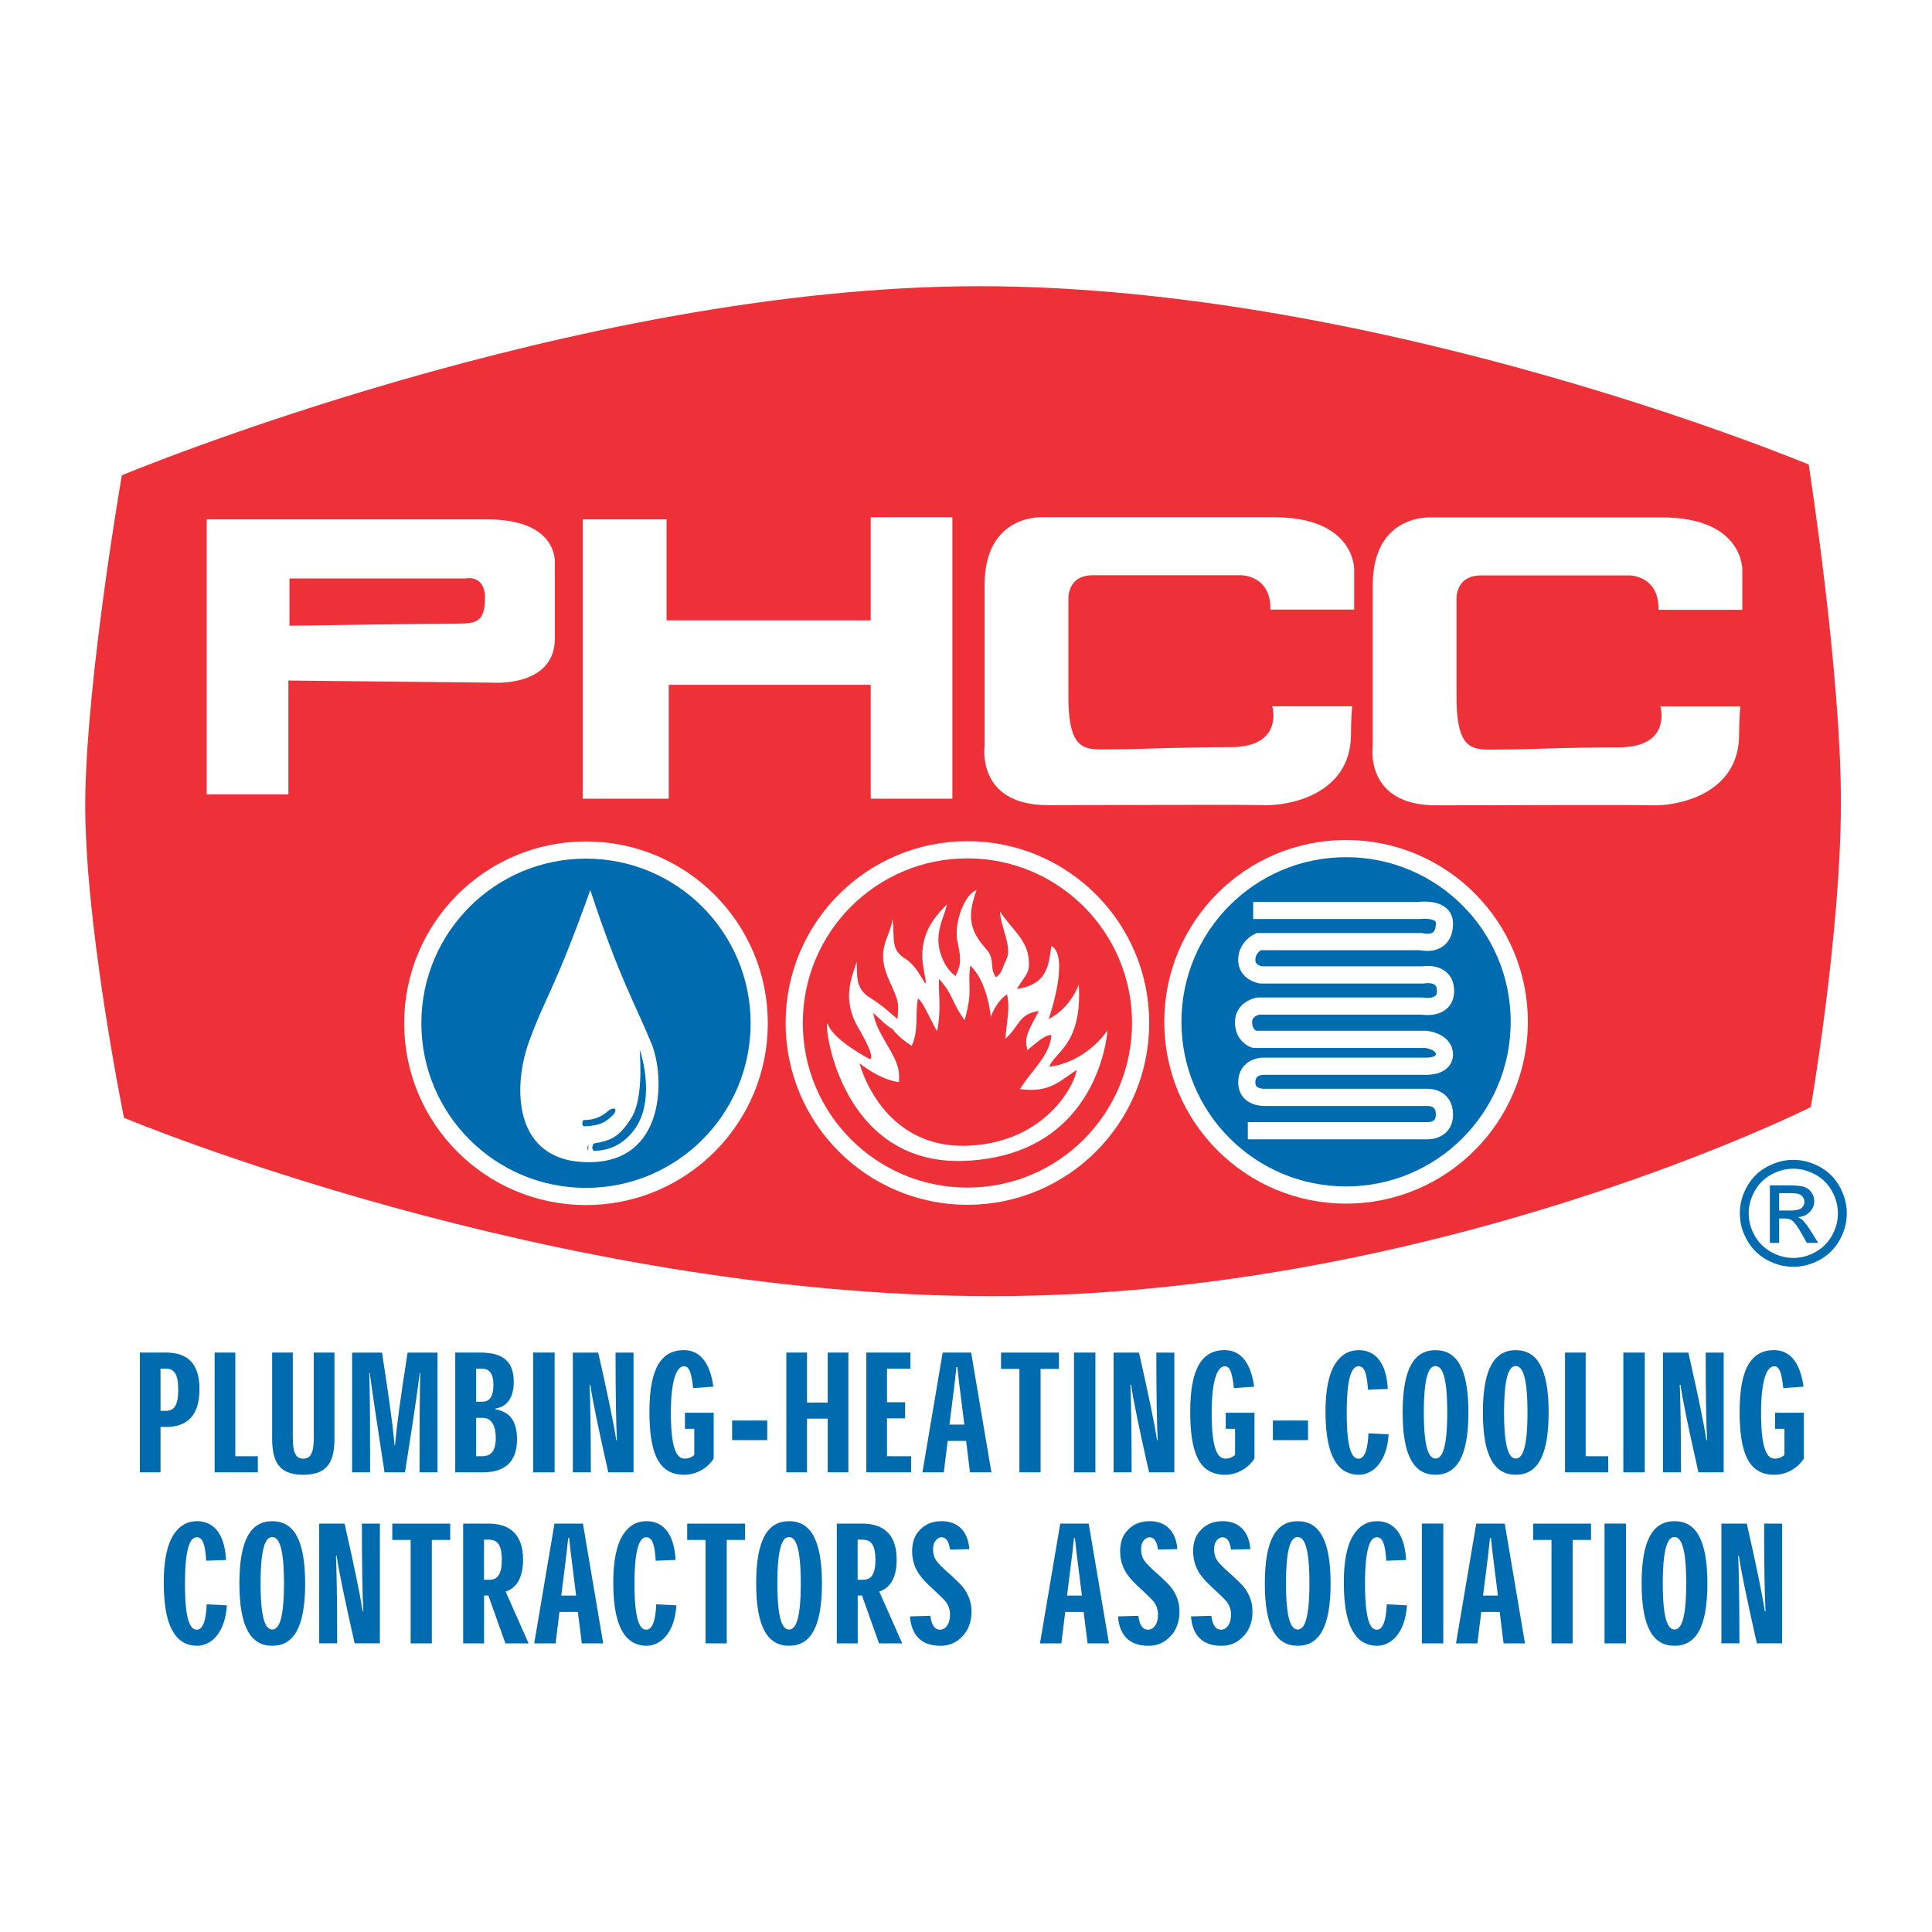 <?xml version="1.0" encoding="utf-8"?>
<!-- Generator: Adobe Illustrator 13.0.0, SVG Export Plug-In . SVG Version: 6.00 Build 14948)  -->
<!DOCTYPE svg PUBLIC "-//W3C//DTD SVG 1.0//EN" "http://www.w3.org/TR/2001/REC-SVG-20010904/DTD/svg10.dtd">
<svg version="1.0" id="Layer_1" xmlns="http://www.w3.org/2000/svg" xmlns:xlink="http://www.w3.org/1999/xlink" x="0px" y="0px"
	 width="192.756px" height="192.756px" viewBox="0 0 192.756 192.756" enable-background="new 0 0 192.756 192.756"
	 xml:space="preserve">
<g>
	<polygon fill-rule="evenodd" clip-rule="evenodd" fill="#FFFFFF" points="0,0 192.756,0 192.756,192.756 0,192.756 0,0 	"/>
	<path fill-rule="evenodd" clip-rule="evenodd" fill="#EE3139" d="M12.156,47.42c0,0,45.237-18.866,85.542-18.866
		c40.306,0,82.755,17.794,82.755,17.794s3.215,20.582,3.215,33.659c0,13.077-3.001,30.443-3.001,30.443
		s-37.518,18.867-81.683,18.867c-44.165,0-86.613-17.795-86.613-17.795s-4.074-19.938-3.86-32.159
		C8.727,67.145,12.156,47.42,12.156,47.42L12.156,47.42z"/>
	
		<path fill-rule="evenodd" clip-rule="evenodd" fill="#006BAF" stroke="#FFFFFF" stroke-width="1.714" stroke-miterlimit="2.613" d="
		M58.464,119.372c-9.543,0-17.282-7.738-17.282-17.281c0-9.545,7.738-17.282,17.282-17.282c9.545,0,17.283,7.737,17.283,17.282
		C75.747,111.634,68.01,119.372,58.464,119.372L58.464,119.372z"/>
	
		<path fill-rule="evenodd" clip-rule="evenodd" fill="#EE3139" stroke="#FFFFFF" stroke-width="1.714" stroke-miterlimit="2.613" d="
		M96.52,119.345c-9.545,0-17.282-7.736-17.282-17.281c0-9.544,7.737-17.282,17.282-17.282c9.543,0,17.281,7.738,17.281,17.282
		C113.801,111.608,106.063,119.345,96.52,119.345L96.52,119.345z"/>
	<path fill-rule="evenodd" clip-rule="evenodd" fill="#FFFFFF" d="M58.894,88.797c2.895,8.791,4.431,11.247,6.11,15.331
		c1.323,3.214,1.502,11.826-6.252,11.826c-7.682,0-7.575-7.647-5.968-12.042C54.496,99.232,55.249,98.98,58.894,88.797
		L58.894,88.797z"/>
	<path fill-rule="evenodd" clip-rule="evenodd" fill="#FFFFFF" d="M86.765,105.663c0,0-3.574-1.858-4.145-3.43
		c-0.573-1.572,0.571,14.292,13.864,13.578c13.292-0.716,14.007-13.007,14.007-13.007s-1.992,3.118-5.799,3.627
		c0.466-1.447,3.298-2.144,2.94-8.201c-1.002,2.573-3.003,3.431-3.003,3.431s2.145-6.146,0.286-7.289
		c-0.331,1.474-0.115,3.832-3.467,4.288c1.02-1.607,1.314-1.582,1.18-3.001c-0.184-1.952-1.741-3.001-2.857-4.717
		c0.045,1.475,1.223,3.538,0.66,4.717c-0.507,1.062-0.401,1.312-1.045,1.849c-0.723-0.885-0.054-1.77-0.965-2.787
		c-1.623-1.814-1.992-3.181-0.991-5.896c-1.019,0.196-2.37,3.141-1.876,5.261c0.5,2.144,0.072,2.573-0.214,3.287
		c-0.885-0.562-1.742-2.144-1.716-3.716c0.025-1.458,0.751-2.634,0.831-3.412c-1.099,1.152-2.949,2.988-2.304,6.432
		c0.616,3.296-0.107,0.054-1.814-1.018c-1.516-0.953-1.054-1.876-1.285-4.001c-0.25,1.991-1.786,3.007-0.331,6.172
		c1.073,2.331,0.902,2.188,0.831,3.832c-1-0.786-1.214-1.144-2.787-2.144c-1.457-0.928-1.233-2.197-1.287-3.573
		c-0.483,1.536-1.528,3.707,0.143,6.574C87.557,105.842,86.765,105.663,86.765,105.663L86.765,105.663z"/>
	<path fill-rule="evenodd" clip-rule="evenodd" fill="#EE3139" d="M85.754,106.081c0,0,2.146,8.585,10.829,8.224
		c7.824-0.325,10.709-6.223,10.829-7.55c-1.784,1.159-2.7,2.292-5.643,1.906c1.157-1.93,2.967-3.281,3.136-5.402
		c-0.652,0-1.399,0.674-2.413,1.52c-0.248-1.262-0.12-1.568,1.158-3.907c-2.05,0.265-1.953,1.567-3.353,2.773
		c0.192-2.051,0.482-3.185,0.169-4.438c-1.134,0.772-1.616,2.243-1.616,2.243s-0.289-3.496-2.049-5.112
		c-0.29,2.242,0.297,2.291-0.555,5.45c-1.447-2.002-1.013-2.387-2.557-4.124c-0.096,1.303,0.265,2.822-0.193,5.233
		c-0.675-1.157-1.422-2.991-1.905-3.279c-0.313,1.352,0.105,3.127-0.627,4.727c-1.391-0.892-1.905-1.664-1.905-1.664
		c-0.923-0.583-0.894-0.699-1.93-1.616c0.192,1.327,0.96,2.391,1.809,3.933c0.795,1.446,0.795,2.025,0.748,2.966
		C87.733,107.721,85.754,106.081,85.754,106.081L85.754,106.081z"/>
	
		<path fill-rule="evenodd" clip-rule="evenodd" fill="#006BAF" stroke="#FFFFFF" stroke-width="1.714" stroke-miterlimit="2.613" d="
		M134.296,119.229c-9.544,0-17.281-7.738-17.281-17.282c0-9.545,7.737-17.282,17.281-17.282c9.545,0,17.282,7.737,17.282,17.282
		C151.578,111.491,143.841,119.229,134.296,119.229L134.296,119.229z"/>
	<path fill="none" stroke="#FFFFFF" stroke-width="1.714" stroke-miterlimit="2.613" d="M125.032,90.834h16.616
		c0,0,2.465-0.321,2.465,1.287c0,2.465-2.357,1.822-2.357,1.822h-16.188c0,0-1.178,0.536-1.178,1.823
		c0,1.287,1.393,1.501,1.393,1.501h16.187c0,0,2.251-0.43,2.251,1.607c0,1.93-2.357,1.5-2.357,1.5h-16.295c0,0-1.5,0.216-1.5,1.609
		s1.072,1.715,1.072,1.715h17.151c0,0,1.821,0.214,1.821,1.501c0,1.286-1.93,1.179-1.93,1.179h-16.186c0,0-1.607,0-1.607,1.607
		c0,1.608,1.821,1.501,1.821,1.501h16.188c0,0,1.714-0.107,1.714,1.715s-1.93,1.609-1.93,1.609h-17.686"/>
	
		<path fill-rule="evenodd" clip-rule="evenodd" fill="#FFFFFF" stroke="#FFFFFF" stroke-width="0.214" stroke-miterlimit="2.613" d="
		M20.732,51.924v27.227h7.933V67.788l20.581,0.214c0,0,6.003,0.429,6.003-4.288s0-7.503,0-7.503s0.429-4.288-6.646-4.288
		C40.242,51.924,20.732,51.924,20.732,51.924L20.732,51.924z"/>
	<path fill-rule="evenodd" clip-rule="evenodd" fill="#EE3139" d="M28.879,62.428v-4.716h17.579c0,0,1.93-0.429,1.93,1.929
		c0,2.359-0.857,2.573-2.572,2.573C44.101,62.214,28.879,62.428,28.879,62.428L28.879,62.428z"/>
	
		<polygon fill-rule="evenodd" clip-rule="evenodd" fill="#FFFFFF" stroke="#FFFFFF" stroke-width="0.214" stroke-miterlimit="2.613" points="
		58.25,51.924 66.397,51.924 66.397,62 86.979,62 86.979,51.708 94.911,51.708 94.911,79.579 86.979,79.579 86.979,68.216 
		66.612,68.216 66.612,79.579 58.25,79.579 58.25,51.924 	"/>
	
		<path fill-rule="evenodd" clip-rule="evenodd" fill="#FFFFFF" stroke="#FFFFFF" stroke-width="0.214" stroke-miterlimit="2.613" d="
		M98.341,58.355v16.079c0,0-0.856,5.789,6.219,5.789s19.223-0.071,21.582,0c2.357,0.072,8.539-1,8.539-6.968
		c0-1.5,0.107-2.679,0.107-2.679h-7.719c0,0,1.073,4.073-4.288,4.073c-5.358,0-8.789,0.215-11.576,0.215s-4.717,0.571-4.717-5.361
		c0-6.217,0-9.646,0-9.646s-0.215-2.573,2.572-2.573s14.794,0,14.794,0s3.001,0,3.001,3.43c6.432,0,8.146,0,8.146,0v-3.859
		c0,0,0.161-5.146-7.933-5.146c-9.034,0-22.939,0-22.939,0S98.341,51.28,98.341,58.355L98.341,58.355z"/>
	
		<path fill-rule="evenodd" clip-rule="evenodd" fill="#FFFFFF" stroke="#FFFFFF" stroke-width="0.214" stroke-miterlimit="2.613" d="
		M137.066,58.373v16.08c0,0-0.857,5.788,6.217,5.788s19.224-0.072,21.581,0c2.359,0.071,8.541-1.001,8.541-6.968
		c0-1.5,0.107-2.68,0.107-2.68h-7.719c0,0,1.071,4.074-4.287,4.074c-5.359,0-8.79,0.214-11.577,0.214s-4.718,0.571-4.718-5.359
		c0-6.218,0-9.648,0-9.648s-0.213-2.572,2.573-2.572c2.787,0,14.793,0,14.793,0s3.002,0,3.002,3.429c6.432,0,8.146,0,8.146,0v-3.858
		c0,0,0.16-5.145-7.933-5.145c-9.034,0-22.939,0-22.939,0S137.066,51.297,137.066,58.373L137.066,58.373z"/>
	<path fill-rule="evenodd" clip-rule="evenodd" fill="#006BAF" d="M16.016,140.76v-4.206h0.572c0.746,0,1.196,0.498,1.196,2.05
		c0,1.69-0.439,2.156-1.266,2.156H16.016L16.016,140.76z M16.016,146.896v-4.527h0.549c2.038,0,3.337-1.066,3.337-3.78
		c0-2.375-1.031-3.644-3.342-3.644h-2.606v11.951H16.016L16.016,146.896z"/>
	<polygon fill-rule="evenodd" clip-rule="evenodd" fill="#006BAF" points="25.724,146.896 21.414,146.896 21.414,134.945 
		23.477,134.945 23.477,145.289 25.724,145.289 25.724,146.896 	"/>
	<path fill-rule="evenodd" clip-rule="evenodd" fill="#006BAF" d="M33.369,143.499c0,2.233-0.598,3.64-3.123,3.64
		c-2.446,0-3.095-1.339-3.095-3.663v-8.53h2.063v8.45c0,1.307,0.185,2.136,1.039,2.136c0.859,0,1.051-0.808,1.051-2.136v-8.45h2.064
		V143.499L33.369,143.499z"/>
	<path fill-rule="evenodd" clip-rule="evenodd" fill="#006BAF" d="M39.411,144.192c0.182-2.024,0.532-4.647,1.255-9.244h2.986
		v11.947h-1.795c0-4.845,0.022-8.117,0.068-9.942h-0.045c-0.22,1.82-0.692,5.021-1.476,9.942h-2.04
		c-0.742-4.844-1.238-8.111-1.476-9.942h-0.045c0.066,1.831,0.081,5.106,0.081,9.942h-1.795v-11.947h2.987
		c0.708,4.631,1.076,7.229,1.247,9.244H39.411L39.411,144.192z"/>
	<path fill-rule="evenodd" clip-rule="evenodd" fill="#006BAF" d="M47.506,136.554h0.585c0.71,0,1.136,0.464,1.136,1.607
		c0,1.14-0.356,1.688-1.108,1.688h-0.612V136.554L47.506,136.554z M49.417,140.535c1.029-0.161,1.84-0.914,1.84-2.667
		c0-2.29-1.364-2.923-3.411-2.923H45.42v11.951h2.738c2.05,0,3.424-0.894,3.424-3.283c0-1.853-0.722-2.745-2.165-3.016V140.535
		L49.417,140.535z M47.506,141.457h0.62c0.933,0,1.339,0.799,1.339,2.006c0,1.322-0.484,1.826-1.372,1.826h-0.586V141.457
		L47.506,141.457z"/>
	<polygon fill-rule="evenodd" clip-rule="evenodd" fill="#006BAF" points="53.195,134.945 55.334,134.945 55.334,146.898 
		53.195,146.898 53.195,134.945 	"/>
	<path fill-rule="evenodd" clip-rule="evenodd" fill="#006BAF" d="M61.553,143.685c-0.084-1.479-0.139-4.479-0.139-8.736h1.795
		v11.946H60.69c-0.981-4.344-1.598-7.303-1.793-8.736h-0.072c0.068,1.45,0.123,4.434,0.123,8.736h-1.796v-11.946h2.532
		c0.969,4.267,1.585,7.277,1.798,8.736H61.553L61.553,143.685z"/>
	<path fill-rule="evenodd" clip-rule="evenodd" fill="#006BAF" d="M71.205,145.523c-0.494,0.79-1.564,1.615-2.948,1.615
		c-2.62,0-3.463-2.276-3.463-6.309c0-4.355,1.206-6.126,3.438-6.126c1.685,0,2.631,1.387,2.938,3.644l-2.017,0.146
		c-0.179-1.639-0.406-2.182-0.916-2.182c-0.68,0-1.304,1.238-1.304,4.615c0,3.289,0.471,4.604,1.364,4.604
		c0.436,0,0.792-0.188,0.971-0.371v-2.604h-0.931v-1.607h2.868V145.523L71.205,145.523z"/>
	<polygon fill-rule="evenodd" clip-rule="evenodd" fill="#006BAF" points="73.043,141.726 76.548,141.726 76.548,143.682 
		73.043,143.682 73.043,141.726 	"/>
	<polygon fill-rule="evenodd" clip-rule="evenodd" fill="#006BAF" points="84.643,146.896 82.58,146.896 82.58,141.538 
		80.516,141.538 80.516,146.896 78.453,146.896 78.453,134.945 80.516,134.945 80.516,139.931 82.58,139.931 82.58,134.945 
		84.643,134.945 84.643,146.896 	"/>
	<polygon fill-rule="evenodd" clip-rule="evenodd" fill="#006BAF" points="90.303,139.902 90.303,141.511 88.497,141.511 
		88.497,145.289 90.9,145.289 90.9,146.896 86.432,146.896 86.432,134.945 90.836,134.945 90.836,136.554 88.497,136.554 
		88.497,139.902 90.303,139.902 	"/>
	<path fill-rule="evenodd" clip-rule="evenodd" fill="#006BAF" d="M96.211,142.13h-1.483l0.359-2.854
		c0.11-0.876,0.227-1.762,0.332-2.883h0.098c0.107,1.115,0.222,1.965,0.336,2.862L96.211,142.13L96.211,142.13z M96.389,143.76
		l0.387,3.137h2.137l-2.022-11.951H94.05l-2.019,11.951h2.131l0.388-3.137H96.389L96.389,143.76z"/>
	<polygon fill-rule="evenodd" clip-rule="evenodd" fill="#006BAF" points="105.65,136.577 103.819,136.577 103.819,146.896 
		101.706,146.896 101.706,136.577 99.873,136.577 99.873,134.948 105.65,134.948 105.65,136.577 	"/>
	<polygon fill-rule="evenodd" clip-rule="evenodd" fill="#006BAF" points="107.15,134.945 109.289,134.945 109.289,146.898 
		107.15,146.898 107.15,134.945 	"/>
	<path fill-rule="evenodd" clip-rule="evenodd" fill="#006BAF" d="M115.507,143.685c-0.085-1.479-0.14-4.479-0.14-8.736h1.796
		v11.946h-2.52c-0.981-4.344-1.597-7.303-1.792-8.736h-0.072c0.068,1.45,0.123,4.434,0.123,8.736h-1.796v-11.946h2.531
		c0.97,4.267,1.586,7.277,1.798,8.736H115.507L115.507,143.685z"/>
	<path fill-rule="evenodd" clip-rule="evenodd" fill="#006BAF" d="M125.159,145.523c-0.495,0.79-1.565,1.615-2.948,1.615
		c-2.619,0-3.462-2.276-3.462-6.309c0-4.355,1.204-6.126,3.437-6.126c1.686,0,2.633,1.387,2.939,3.644l-2.019,0.146
		c-0.18-1.639-0.404-2.182-0.916-2.182c-0.678,0-1.303,1.238-1.303,4.615c0,3.289,0.471,4.604,1.364,4.604
		c0.436,0,0.789-0.188,0.971-0.371v-2.604h-0.932v-1.607h2.868V145.523L125.159,145.523z"/>
	<polygon fill-rule="evenodd" clip-rule="evenodd" fill="#006BAF" points="126.996,141.726 130.501,141.726 130.501,143.682 
		126.996,143.682 126.996,141.726 	"/>
	<path fill-rule="evenodd" clip-rule="evenodd" fill="#006BAF" d="M138.544,143.102c-0.178,2.785-1.585,4.034-2.984,4.034
		c-0.884,0-1.724-0.355-2.297-1.26c-0.625-0.936-1.018-2.489-1.018-5.054c0-2.116,0.31-3.744,0.997-4.79
		c0.554-0.852,1.307-1.325,2.331-1.325c1.387,0,2.732,0.909,2.888,3.87l-1.979,0.075c-0.104-1.639-0.346-2.342-0.937-2.342
		c-0.656,0-1.183,1.029-1.183,4.635c0,3.663,0.532,4.588,1.173,4.588c0.651,0,0.933-1.009,0.997-2.532L138.544,143.102
		L138.544,143.102z"/>
	<path fill-rule="evenodd" clip-rule="evenodd" fill="#006BAF" d="M143.223,136.293c0.658,0,1.169,1.005,1.169,4.628
		c0,3.591-0.511,4.597-1.169,4.597s-1.168-1.006-1.168-4.597c0-3.623,0.51-4.628,1.153-4.628H143.223L143.223,136.293z
		 M139.942,140.921c0,4.391,1.155,6.215,3.28,6.215s3.281-1.824,3.281-6.215s-1.156-6.214-3.281-6.214s-3.28,1.823-3.28,6.196
		V140.921L139.942,140.921z"/>
	<path fill-rule="evenodd" clip-rule="evenodd" fill="#006BAF" d="M151.229,136.293c0.658,0,1.168,1.005,1.168,4.628
		c0,3.591-0.51,4.597-1.168,4.597s-1.168-1.006-1.168-4.597c0-3.623,0.51-4.628,1.153-4.628H151.229L151.229,136.293z
		 M147.949,140.921c0,4.391,1.155,6.215,3.28,6.215s3.28-1.824,3.28-6.215s-1.155-6.214-3.28-6.214s-3.28,1.823-3.28,6.196V140.921
		L147.949,140.921z"/>
	<polygon fill-rule="evenodd" clip-rule="evenodd" fill="#006BAF" points="160.451,146.896 156.141,146.896 156.141,134.945 
		158.204,134.945 158.204,145.289 160.451,145.289 160.451,146.896 	"/>
	<polygon fill-rule="evenodd" clip-rule="evenodd" fill="#006BAF" points="161.96,134.945 164.099,134.945 164.099,146.898 
		161.96,146.898 161.96,134.945 	"/>
	<path fill-rule="evenodd" clip-rule="evenodd" fill="#006BAF" d="M170.319,143.685c-0.086-1.479-0.141-4.479-0.141-8.736h1.796
		v11.946h-2.519c-0.981-4.344-1.598-7.303-1.792-8.736h-0.073c0.068,1.45,0.123,4.434,0.123,8.736h-1.796v-11.946h2.531
		c0.971,4.267,1.586,7.277,1.798,8.736H170.319L170.319,143.685z"/>
	<path fill-rule="evenodd" clip-rule="evenodd" fill="#006BAF" d="M179.972,145.523c-0.495,0.79-1.565,1.615-2.949,1.615
		c-2.619,0-3.461-2.276-3.461-6.309c0-4.355,1.204-6.126,3.436-6.126c1.687,0,2.633,1.387,2.939,3.644l-2.019,0.146
		c-0.179-1.639-0.404-2.182-0.914-2.182c-0.68,0-1.304,1.238-1.304,4.615c0,3.289,0.47,4.604,1.363,4.604
		c0.436,0,0.79-0.188,0.971-0.371v-2.604h-0.931v-1.607h2.868V145.523L179.972,145.523z"/>
	<path fill-rule="evenodd" clip-rule="evenodd" fill="#006BAF" d="M22.637,160.163c-0.178,2.786-1.585,4.036-2.985,4.036
		c-0.884,0-1.724-0.356-2.297-1.261c-0.625-0.936-1.017-2.488-1.017-5.053c0-2.117,0.309-3.744,0.996-4.791
		c0.553-0.851,1.307-1.326,2.331-1.326c1.387,0,2.732,0.909,2.888,3.871l-1.979,0.075c-0.104-1.639-0.346-2.343-0.938-2.343
		c-0.657,0-1.182,1.03-1.182,4.637c0,3.663,0.533,4.587,1.173,4.587c0.651,0,0.931-1.009,0.997-2.531L22.637,160.163L22.637,160.163
		z"/>
	<path fill-rule="evenodd" clip-rule="evenodd" fill="#006BAF" d="M27.165,153.354c0.658,0,1.169,1.006,1.169,4.629
		c0,3.592-0.511,4.596-1.169,4.596s-1.168-1.004-1.168-4.596c0-3.623,0.51-4.629,1.154-4.629H27.165L27.165,153.354z
		 M23.885,157.983c0,4.392,1.155,6.216,3.28,6.216c2.125,0,3.28-1.824,3.28-6.216c0-4.391-1.155-6.214-3.28-6.214
		c-2.125,0-3.28,1.823-3.28,6.196V157.983L23.885,157.983z"/>
	<path fill-rule="evenodd" clip-rule="evenodd" fill="#006BAF" d="M36.246,160.747c-0.084-1.478-0.139-4.479-0.139-8.736h1.795
		v11.946h-2.518c-0.982-4.344-1.598-7.303-1.792-8.735h-0.073c0.067,1.449,0.122,4.433,0.122,8.735h-1.795v-11.946h2.532
		c0.969,4.267,1.586,7.277,1.798,8.736H36.246L36.246,160.747z"/>
	<polygon fill-rule="evenodd" clip-rule="evenodd" fill="#006BAF" points="44.916,153.64 43.084,153.64 43.084,163.96 
		40.971,163.96 40.971,153.64 39.139,153.64 39.139,152.011 44.916,152.011 44.916,153.64 	"/>
	<path fill-rule="evenodd" clip-rule="evenodd" fill="#006BAF" d="M48.288,157.611v-3.995h0.525c0.891,0,1.254,0.646,1.254,2.034
		c0,1.411-0.435,1.961-1.206,1.961H48.288L48.288,157.611z M50.448,158.791c0.851-0.273,1.736-1.073,1.736-3.184
		c0-2.923-1.761-3.599-3.458-3.599H46.21v11.951h2.085v-4.772h0.428l1.701,4.772h2.312L50.448,158.791L50.448,158.791z"/>
	<path fill-rule="evenodd" clip-rule="evenodd" fill="#006BAF" d="M57.479,159.193h-1.483l0.36-2.856
		c0.109-0.874,0.226-1.761,0.331-2.881h0.099c0.107,1.114,0.221,1.964,0.335,2.861L57.479,159.193L57.479,159.193z M57.656,160.823
		l0.39,3.137h2.135l-2.022-11.951h-2.839l-2.021,11.951h2.131l0.387-3.137H57.656L57.656,160.823z"/>
	<path fill-rule="evenodd" clip-rule="evenodd" fill="#006BAF" d="M67.484,160.163c-0.178,2.786-1.585,4.036-2.985,4.036
		c-0.883,0-1.722-0.356-2.296-1.261c-0.625-0.936-1.017-2.488-1.017-5.053c0-2.117,0.308-3.744,0.996-4.791
		c0.554-0.851,1.306-1.326,2.331-1.326c1.389,0,2.734,0.909,2.888,3.871l-1.978,0.075c-0.103-1.639-0.346-2.343-0.937-2.343
		c-0.657,0-1.184,1.03-1.184,4.637c0,3.663,0.533,4.587,1.175,4.587c0.65,0,0.931-1.009,0.997-2.531L67.484,160.163L67.484,160.163z
		"/>
	<polygon fill-rule="evenodd" clip-rule="evenodd" fill="#006BAF" points="74.338,153.64 72.506,153.64 72.506,163.96 
		70.394,163.96 70.394,153.64 68.561,153.64 68.561,152.011 74.338,152.011 74.338,153.64 	"/>
	<path fill-rule="evenodd" clip-rule="evenodd" fill="#006BAF" d="M78.726,153.354c0.658,0,1.168,1.006,1.168,4.629
		c0,3.592-0.511,4.596-1.168,4.596c-0.658,0-1.169-1.004-1.169-4.596c0-3.623,0.511-4.629,1.154-4.629H78.726L78.726,153.354z
		 M75.445,157.983c0,4.392,1.155,6.216,3.28,6.216c2.125,0,3.28-1.824,3.28-6.216c0-4.391-1.155-6.214-3.28-6.214
		c-2.125,0-3.28,1.823-3.28,6.196V157.983L75.445,157.983z"/>
	<path fill-rule="evenodd" clip-rule="evenodd" fill="#006BAF" d="M85.566,157.611v-3.995h0.525c0.89,0,1.253,0.646,1.253,2.034
		c0,1.411-0.435,1.961-1.205,1.961H85.566L85.566,157.611z M87.725,158.791c0.853-0.273,1.737-1.073,1.737-3.184
		c0-2.923-1.762-3.599-3.458-3.599h-2.516v11.951h2.086v-4.772h0.428l1.699,4.772h2.312L87.725,158.791L87.725,158.791z"/>
	<path fill-rule="evenodd" clip-rule="evenodd" fill="#006BAF" d="M94.781,154.596c-0.077-0.561-0.265-1.221-0.847-1.221
		c-0.267,0-0.505,0.183-0.649,0.411c-0.133,0.199-0.192,0.499-0.192,0.797c0,0.513,0.158,0.995,0.53,1.38
		c0.358,0.382,0.623,0.649,1.221,1.163c0.618,0.586,1.049,0.965,1.363,1.403c0.362,0.525,0.719,1.25,0.719,2.267
		c0,0.769-0.199,1.594-0.707,2.229c-0.458,0.567-1.176,1.177-2.392,1.177c-2.068,0-2.919-1.247-3.036-2.933l2.031-0.058
		c0.088,0.712,0.312,1.383,0.969,1.383c0.392,0,0.643-0.285,0.787-0.538c0.141-0.246,0.204-0.617,0.204-0.954
		c0-0.562-0.164-0.949-0.428-1.304c-0.242-0.287-0.544-0.572-1.188-1.179c-0.664-0.591-1.158-1.096-1.499-1.61
		c-0.35-0.516-0.664-1.263-0.664-2.257c0-0.799,0.219-1.53,0.715-2.045c0.492-0.558,1.198-0.939,2.226-0.939
		c1.825,0,2.655,1.242,2.766,2.789L94.781,154.596L94.781,154.596z"/>
	<path fill-rule="evenodd" clip-rule="evenodd" fill="#006BAF" d="M107.941,159.193h-1.483l0.358-2.856
		c0.11-0.874,0.227-1.761,0.331-2.881h0.1c0.106,1.114,0.222,1.964,0.335,2.861L107.941,159.193L107.941,159.193z M108.117,160.823
		l0.389,3.137h2.136l-2.022-11.951h-2.84l-2.021,11.951h2.132l0.389-3.137H108.117L108.117,160.823z"/>
	<path fill-rule="evenodd" clip-rule="evenodd" fill="#006BAF" d="M115.534,154.596c-0.077-0.561-0.265-1.221-0.847-1.221
		c-0.268,0-0.505,0.183-0.649,0.411c-0.135,0.199-0.191,0.499-0.191,0.797c0,0.513,0.157,0.995,0.53,1.38
		c0.357,0.382,0.622,0.649,1.221,1.163c0.618,0.586,1.049,0.965,1.363,1.403c0.362,0.525,0.717,1.25,0.717,2.267
		c0,0.769-0.198,1.594-0.705,2.229c-0.458,0.567-1.177,1.177-2.393,1.177c-2.067,0-2.919-1.247-3.037-2.933l2.032-0.058
		c0.088,0.712,0.312,1.383,0.969,1.383c0.393,0,0.643-0.285,0.787-0.538c0.142-0.246,0.203-0.617,0.203-0.954
		c0-0.562-0.163-0.949-0.429-1.304c-0.24-0.287-0.543-0.572-1.186-1.179c-0.664-0.591-1.158-1.096-1.5-1.61
		c-0.35-0.516-0.664-1.263-0.664-2.257c0-0.799,0.221-1.53,0.716-2.045c0.491-0.558,1.198-0.939,2.226-0.939
		c1.825,0,2.655,1.242,2.767,2.789L115.534,154.596L115.534,154.596z"/>
	<path fill-rule="evenodd" clip-rule="evenodd" fill="#006BAF" d="M122.817,154.596c-0.077-0.561-0.264-1.221-0.847-1.221
		c-0.267,0-0.505,0.183-0.648,0.411c-0.135,0.199-0.193,0.499-0.193,0.797c0,0.513,0.159,0.995,0.532,1.38
		c0.356,0.382,0.621,0.649,1.22,1.163c0.619,0.586,1.049,0.965,1.364,1.403c0.362,0.525,0.717,1.25,0.717,2.267
		c0,0.769-0.198,1.594-0.706,2.229c-0.458,0.567-1.176,1.177-2.392,1.177c-2.067,0-2.919-1.247-3.037-2.933l2.032-0.058
		c0.088,0.712,0.312,1.383,0.968,1.383c0.394,0,0.644-0.285,0.788-0.538c0.141-0.246,0.202-0.617,0.202-0.954
		c0-0.562-0.163-0.949-0.428-1.304c-0.24-0.287-0.544-0.572-1.186-1.179c-0.665-0.591-1.159-1.096-1.5-1.61
		c-0.349-0.516-0.665-1.263-0.665-2.257c0-0.799,0.22-1.53,0.716-2.045c0.492-0.558,1.199-0.939,2.227-0.939
		c1.825,0,2.655,1.242,2.767,2.789L122.817,154.596L122.817,154.596z"/>
	<path fill-rule="evenodd" clip-rule="evenodd" fill="#006BAF" d="M129.472,153.354c0.658,0,1.169,1.006,1.169,4.629
		c0,3.592-0.511,4.596-1.169,4.596c-0.657,0-1.168-1.004-1.168-4.596c0-3.623,0.511-4.629,1.153-4.629H129.472L129.472,153.354z
		 M126.192,157.983c0,4.392,1.154,6.216,3.279,6.216c2.126,0,3.282-1.824,3.282-6.216c0-4.391-1.156-6.214-3.282-6.214
		c-2.125,0-3.279,1.823-3.279,6.196V157.983L126.192,157.983z"/>
	<path fill-rule="evenodd" clip-rule="evenodd" fill="#006BAF" d="M140.37,160.163c-0.178,2.786-1.585,4.036-2.985,4.036
		c-0.883,0-1.722-0.356-2.296-1.261c-0.625-0.936-1.017-2.488-1.017-5.053c0-2.117,0.308-3.744,0.995-4.791
		c0.554-0.851,1.307-1.326,2.332-1.326c1.388,0,2.732,0.909,2.888,3.871l-1.979,0.075c-0.103-1.639-0.346-2.343-0.938-2.343
		c-0.656,0-1.183,1.03-1.183,4.637c0,3.663,0.533,4.587,1.175,4.587c0.65,0,0.931-1.009,0.997-2.531L140.37,160.163L140.37,160.163z
		"/>
	<polygon fill-rule="evenodd" clip-rule="evenodd" fill="#006BAF" points="141.859,152.009 143.998,152.009 143.998,163.961 
		141.859,163.961 141.859,152.009 	"/>
	<path fill-rule="evenodd" clip-rule="evenodd" fill="#006BAF" d="M149.446,159.193h-1.481l0.358-2.856
		c0.11-0.874,0.227-1.761,0.331-2.881h0.098c0.108,1.114,0.223,1.964,0.336,2.861L149.446,159.193L149.446,159.193z
		 M149.625,160.823l0.388,3.137h2.135l-2.021-11.951h-2.84l-2.021,11.951h2.132l0.388-3.137H149.625L149.625,160.823z"/>
	<polygon fill-rule="evenodd" clip-rule="evenodd" fill="#006BAF" points="158.736,153.64 156.905,153.64 156.905,163.96 
		154.792,163.96 154.792,153.64 152.959,153.64 152.959,152.011 158.736,152.011 158.736,153.64 	"/>
	<polygon fill-rule="evenodd" clip-rule="evenodd" fill="#006BAF" points="160.084,152.009 162.223,152.009 162.223,163.961 
		160.084,163.961 160.084,152.009 	"/>
	<path fill-rule="evenodd" clip-rule="evenodd" fill="#006BAF" d="M167.065,153.354c0.658,0,1.169,1.006,1.169,4.629
		c0,3.592-0.511,4.596-1.169,4.596c-0.657,0-1.168-1.004-1.168-4.596c0-3.623,0.511-4.629,1.153-4.629H167.065L167.065,153.354z
		 M163.785,157.983c0,4.392,1.155,6.216,3.28,6.216c2.126,0,3.281-1.824,3.281-6.216c0-4.391-1.155-6.214-3.281-6.214
		c-2.125,0-3.28,1.823-3.28,6.196V157.983L163.785,157.983z"/>
	<path fill-rule="evenodd" clip-rule="evenodd" fill="#006BAF" d="M176.147,160.747c-0.086-1.478-0.141-4.479-0.141-8.736h1.796
		v11.946h-2.519c-0.981-4.344-1.598-7.303-1.792-8.735h-0.073c0.068,1.449,0.123,4.433,0.123,8.735h-1.795v-11.946h2.53
		c0.971,4.267,1.587,7.277,1.798,8.736H176.147L176.147,160.747z"/>
	<path fill-rule="evenodd" clip-rule="evenodd" fill="#006BAF" d="M63.825,104.716c0.481,1.447,1.371,5.413-0.537,7.987
		c-1.071,1.447-2.465,2.116-4.074,2.116c-0.133-0.241-0.187-0.321,0-0.723c1.85-0.322,2.573-0.696,3.753-2.52
		C64.123,109.793,63.905,106.137,63.825,104.716L63.825,104.716z"/>
	<path fill-rule="evenodd" clip-rule="evenodd" fill="#2F2E2F" d="M58.707,114.203c-0.135,0.321-0.107,0.375-0.026,0.616
		L58.707,114.203L58.707,114.203z"/>
	<path fill-rule="evenodd" clip-rule="evenodd" fill="#006BAF" d="M61.064,111.336c-0.723,0.696-1.26,0.965-2.787,1.045
		c-0.375-0.214-0.055-0.644-0.055-0.644s1.314,0.135,2.439-0.885C61.216,110.354,61.788,110.639,61.064,111.336L61.064,111.336z"/>
	<path fill-rule="evenodd" clip-rule="evenodd" fill="#006BAF" d="M178.921,115.719c0.896,0,1.769,0.229,2.623,0.688
		c0.852,0.461,1.519,1.117,1.994,1.974c0.475,0.854,0.714,1.747,0.714,2.677c0,0.92-0.234,1.803-0.705,2.65
		c-0.468,0.849-1.127,1.508-1.972,1.977c-0.847,0.47-1.73,0.704-2.654,0.704s-1.811-0.234-2.655-0.704
		c-0.847-0.469-1.506-1.128-1.977-1.977c-0.473-0.848-0.707-1.73-0.707-2.65c0-0.93,0.239-1.822,0.717-2.677
		c0.479-0.856,1.145-1.513,1.998-1.974C177.149,115.948,178.025,115.719,178.921,115.719L178.921,115.719z M178.921,116.603
		c-0.751,0-1.479,0.193-2.189,0.577c-0.709,0.384-1.264,0.934-1.665,1.646c-0.4,0.715-0.601,1.458-0.601,2.232
		c0,0.768,0.197,1.503,0.591,2.208s0.944,1.255,1.651,1.648s1.442,0.591,2.213,0.591c0.768,0,1.506-0.197,2.213-0.591
		s1.255-0.943,1.646-1.648c0.392-0.705,0.587-1.44,0.587-2.208c0-0.774-0.198-1.518-0.596-2.232
		c-0.398-0.712-0.954-1.262-1.665-1.646C180.393,116.796,179.664,116.603,178.921,116.603L178.921,116.603z M176.58,124.004v-5.738
		h1.972c0.676,0,1.163,0.05,1.465,0.156s0.54,0.292,0.722,0.555c0.179,0.266,0.268,0.546,0.268,0.843
		c0,0.42-0.149,0.784-0.449,1.096c-0.299,0.312-0.697,0.485-1.191,0.524c0.202,0.084,0.366,0.186,0.487,0.304
		c0.231,0.227,0.514,0.605,0.85,1.139l0.699,1.122h-1.132l-0.509-0.904c-0.4-0.71-0.722-1.156-0.968-1.335
		c-0.169-0.133-0.418-0.198-0.743-0.198h-0.544v2.438H176.58L176.58,124.004z M177.506,120.775h1.125
		c0.536,0,0.903-0.082,1.099-0.241c0.195-0.16,0.294-0.372,0.294-0.638c0-0.169-0.048-0.321-0.142-0.456
		c-0.095-0.133-0.225-0.234-0.392-0.299c-0.169-0.068-0.478-0.1-0.932-0.1h-1.053V120.775L177.506,120.775z"/>
</g>
</svg>
